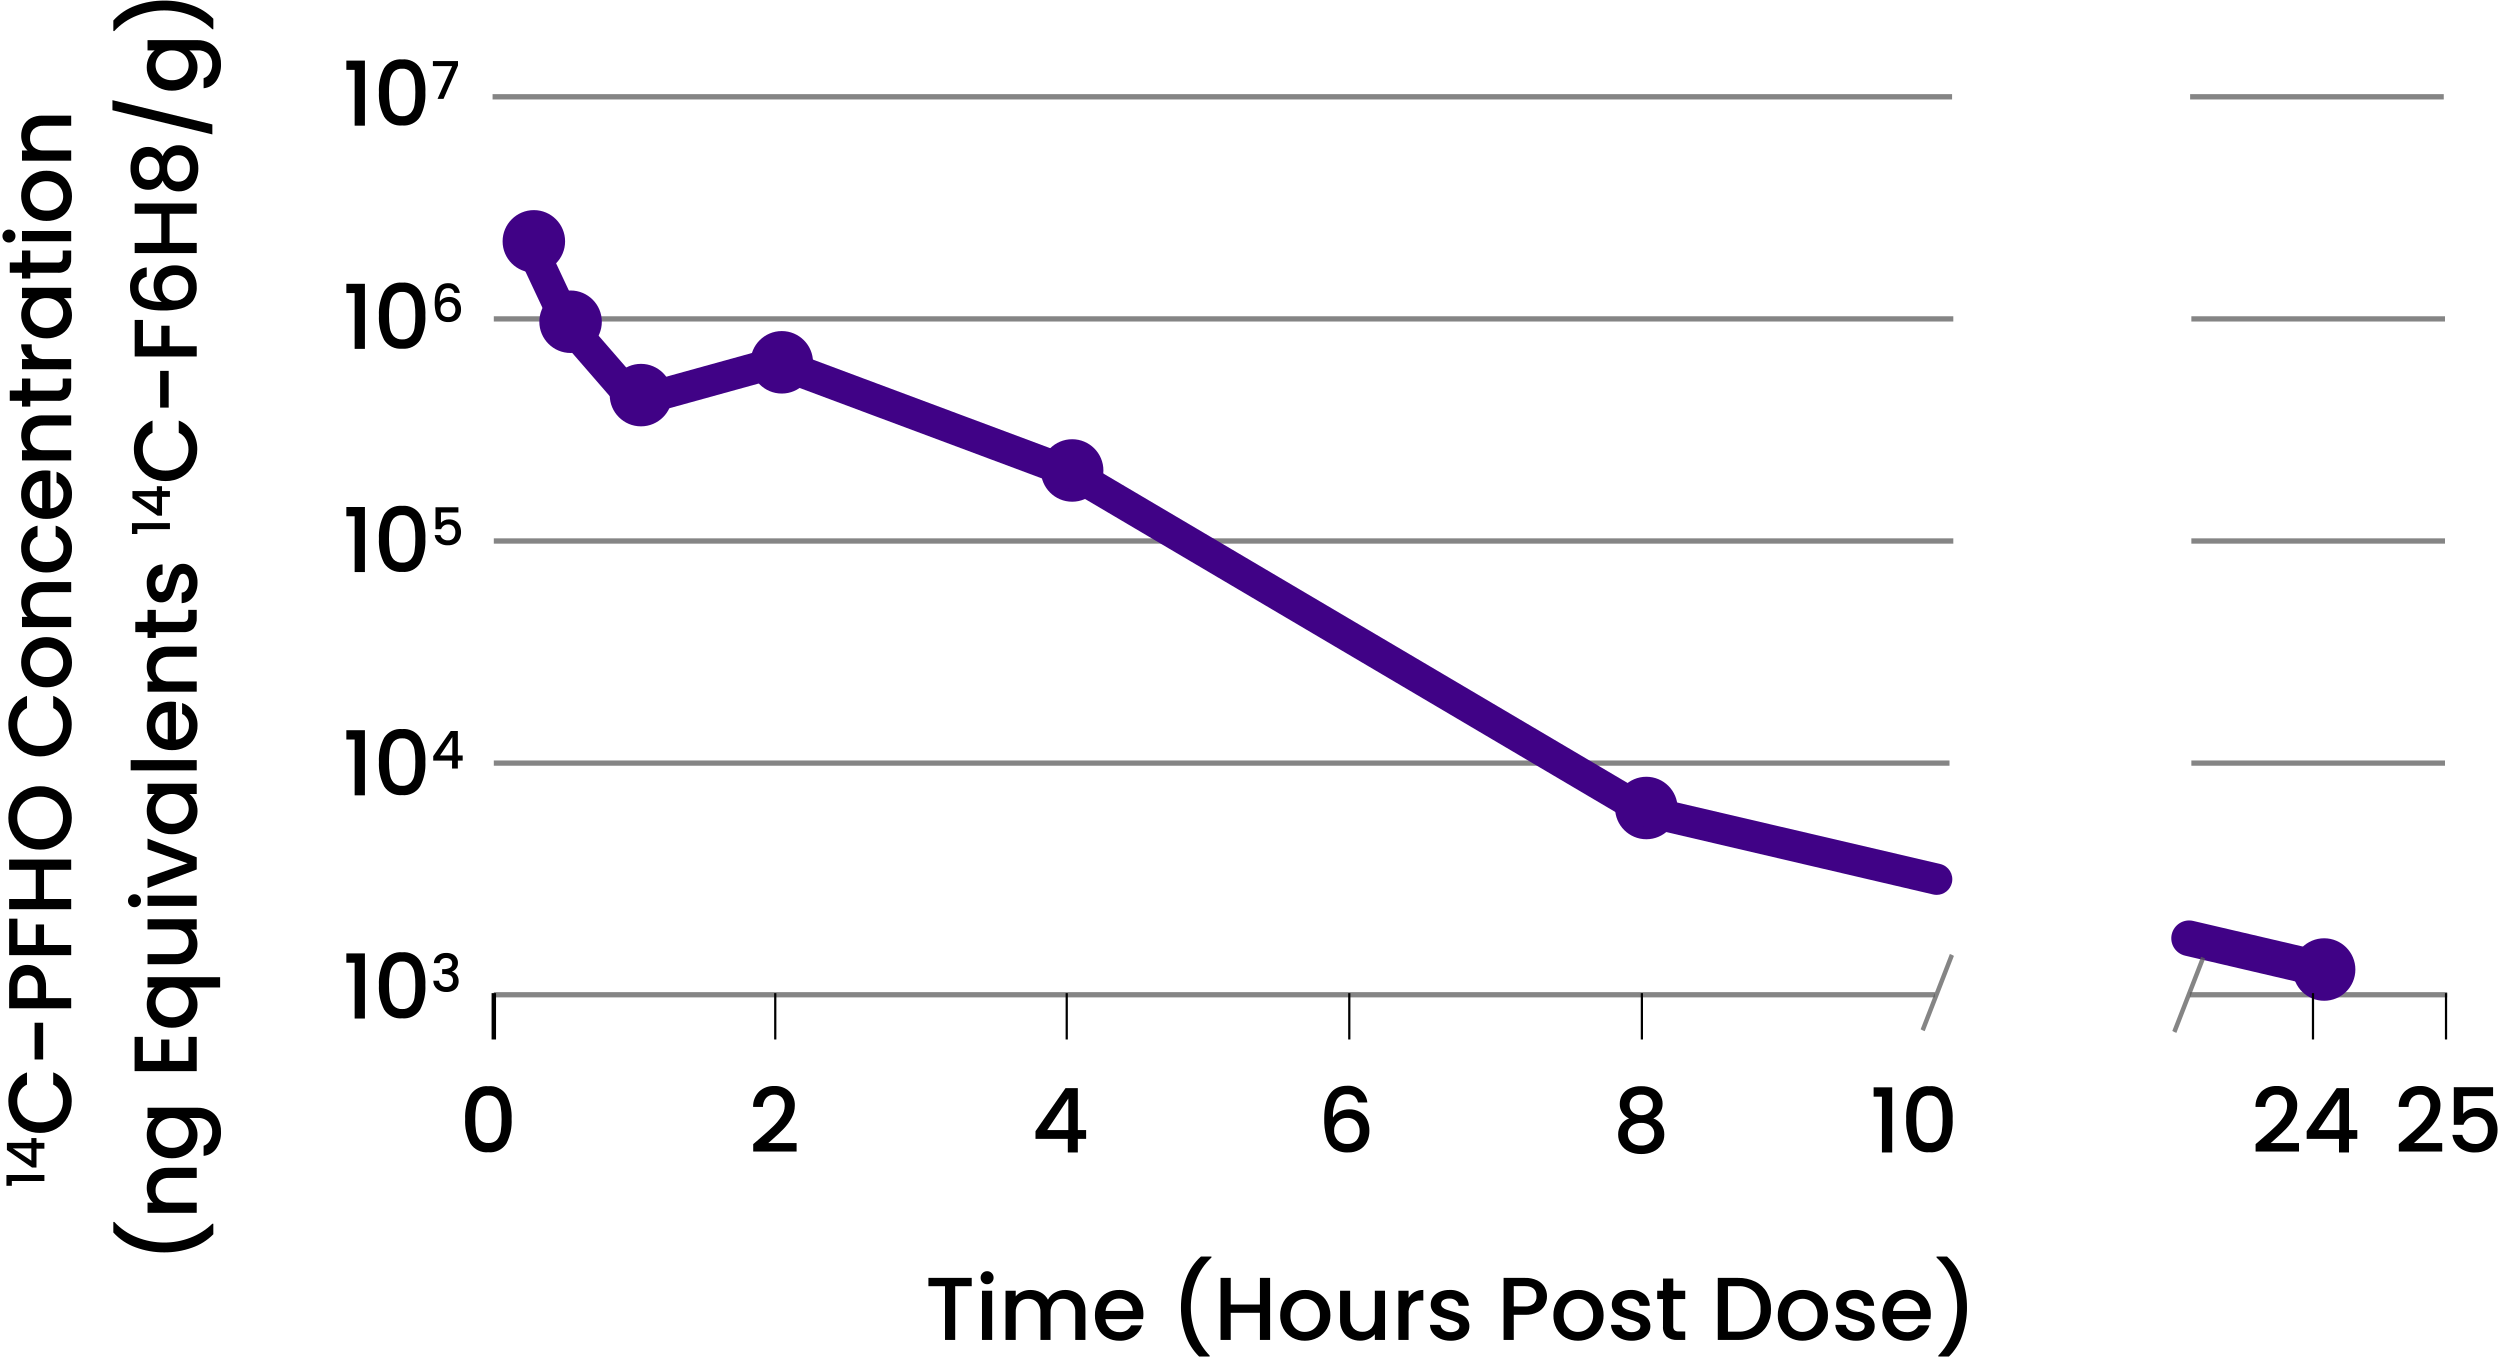 <?xml version="1.0" encoding="UTF-8"?>
<svg id="b" data-name="Layer 2" xmlns="http://www.w3.org/2000/svg" xmlns:xlink="http://www.w3.org/1999/xlink" viewBox="0 0 280 152">
  <defs>
    <style>
      .da, .db, .dc, .dd, .de, .df, .dg, .dh, .di, .dj, .dk, .dl, .dm, .dn {
        fill: none;
      }

      .db {
        opacity: .75;
      }

      .do {
        fill: #400286;
      }

      .dp {
        fill: #5c5c5c;
      }

      .dc {
        clip-path: url(#aa);
      }

      .dd {
        clip-path: url(#ag);
      }

      .de {
        clip-path: url(#ci);
      }

      .df {
        clip-path: url(#cd);
      }

      .dg {
        clip-path: url(#av);
      }

      .dh {
        clip-path: url(#aq);
      }

      .di {
        clip-path: url(#al);
      }

      .dj {
        clip-path: url(#bp);
      }

      .dk {
        clip-path: url(#bf);
      }

      .dl {
        clip-path: url(#bk);
      }

      .dm {
        clip-path: url(#ba);
      }

      .dn {
        clip-path: url(#v);
      }
    </style>
    <clipPath id="v">
      <rect class="da" x="55.306" y="85.171" width="163.038" height=".592"/>
    </clipPath>
    <clipPath id="aa">
      <rect class="da" x="245.431" y="85.171" width="28.409" height=".592"/>
    </clipPath>
    <clipPath id="ag">
      <rect class="da" x="55.306" y="111.116" width="161.407" height=".592"/>
    </clipPath>
    <clipPath id="al">
      <rect class="da" x="245.263" y="111.116" width="28.824" height=".592"/>
    </clipPath>
    <clipPath id="aq">
      <rect class="da" x="55.306" y="60.296" width="163.466" height=".592"/>
    </clipPath>
    <clipPath id="av">
      <rect class="da" x="245.431" y="60.296" width="28.409" height=".592"/>
    </clipPath>
    <clipPath id="ba">
      <rect class="da" x="55.306" y="35.421" width="163.466" height=".592"/>
    </clipPath>
    <clipPath id="bf">
      <rect class="da" x="245.431" y="35.421" width="28.409" height=".592"/>
    </clipPath>
    <clipPath id="bk">
      <rect class="da" x="55.168" y="10.546" width="163.466" height=".592"/>
    </clipPath>
    <clipPath id="bp">
      <rect class="da" x="245.293" y="10.546" width="28.409" height=".592"/>
    </clipPath>
    <clipPath id="cd">
      <polygon class="da" points="243.297 115.465 246.533 107.125 246.979 107.375 243.743 115.715 243.297 115.465"/>
    </clipPath>
    <clipPath id="ci">
      <polygon class="da" points="215.112 115.275 218.396 106.813 218.841 107.062 215.557 115.524 215.112 115.275"/>
    </clipPath>
  </defs>
  <g id="c" data-name="Layer 1">
    <g id="d" data-name="Group 19431">
      <rect class="da" width="280" height="152"/>
      <path id="e" data-name="Path 95886" d="m1.327,132.812h-.607v-1.214h4.253v.676H1.327v.538Zm2.759-2.048h-.5l-2.813-1.96v-.8h2.736v-.542h.577v.537h.887v.654h-.887v2.111Zm-2.636-2.141l2.059,1.377v-1.377H1.45Zm3.033-1.735c-.642.01-1.274-.154-1.83-.475-.531-.307-.968-.753-1.265-1.29-.304-.545-.461-1.161-.455-1.785-.012-.697.177-1.383.545-1.975.363-.577.906-1.018,1.545-1.255v1.366c-.344.159-.631.421-.82.75-.185.34-.278.723-.27,1.11-.008.43.099.855.31,1.23.209.362.518.655.89.845.419.209.882.312,1.35.3.468.012.931-.091,1.35-.3.375-.19.687-.483.9-.845.213-.374.322-.799.315-1.23.008-.387-.085-.77-.27-1.11-.189-.329-.476-.591-.82-.75v-1.37c.637.238,1.177.681,1.535,1.259.365.593.552,1.279.54,1.975.005.627-.153,1.244-.46,1.79-.297.534-.732.978-1.26,1.285-.556.321-1.188.485-1.83.475Zm-.61-12.34h.96v4.11h-.96v-4.11Zm-.78-6.48c.349-.001.693.085,1,.25.33.184.596.462.765.8.214.438.317.922.3,1.41v1.26h2.815v1.14H1.023v-2.4c-.014-.467.08-.931.275-1.355.16-.345.42-.633.745-.83.319-.185.682-.28,1.05-.275Zm1.13,2.46c.026-.35-.081-.696-.3-.97-.219-.222-.523-.339-.835-.32-.76,0-1.14.43-1.14,1.29v1.26h2.27l.005-1.26Zm-3.2-7.64h.93v2.95h2.05v-2.3h.93v2.3h3.04v1.136H1.023v-4.086Zm0-6.61h6.95v1.14h-3.04v3.27h3.04v1.14H1.023v-1.14h2.98v-3.27H1.023v-1.14Zm7.02-4.669c.006.624-.151,1.24-.455,1.785-.298.538-.737.984-1.27,1.29-.558.321-1.192.485-1.835.475-.642.01-1.274-.154-1.83-.475-.531-.307-.968-.753-1.265-1.29-.304-.545-.461-1.161-.455-1.785-.007-.629.149-1.25.455-1.8.297-.535.734-.978,1.265-1.281.557-.318,1.189-.48,1.83-.47.643-.01,1.276.153,1.835.47.533.303.973.748,1.27,1.285.305.549.462,1.168.455,1.796Zm-.99,0c.007-.431-.102-.856-.315-1.23-.212-.362-.525-.656-.9-.845-.42-.21-.885-.315-1.355-.305-.468-.01-.932.094-1.35.305-.372.19-.681.483-.89.845-.211.375-.318.8-.31,1.23-.008.43.099.855.31,1.23.209.362.518.655.89.845.418.211.882.315,1.35.305.47.01.935-.095,1.355-.305.375-.189.688-.483.9-.845.213-.374.322-.799.315-1.23Zm-2.57-6.89c-.642.01-1.274-.154-1.83-.475-.531-.307-.968-.753-1.265-1.29-.304-.545-.461-1.161-.455-1.785-.012-.697.177-1.383.545-1.975.363-.577.906-1.018,1.545-1.255v1.37c-.344.159-.631.421-.82.75-.185.34-.278.723-.27,1.11-.008.43.099.855.31,1.23.209.362.518.655.89.845.418.211.882.315,1.35.305.468.01.932-.094,1.35-.305.375-.19.687-.483.9-.845.213-.374.322-.799.315-1.23.008-.387-.085-.77-.27-1.11-.189-.329-.476-.591-.82-.75v-1.37c.636.237,1.176.678,1.535,1.254.365.593.552,1.279.54,1.975.005.627-.153,1.244-.46,1.79-.297.534-.732.978-1.26,1.285-.556.321-1.188.486-1.83.476Zm3.58-10.5c.007.493-.116.979-.355,1.41-.234.417-.58.76-1,.99-.46.248-.977.372-1.5.36-.521.01-1.034-.118-1.49-.37-.422-.235-.769-.586-1-1.01-.236-.439-.357-.931-.35-1.43-.007-.499.114-.991.35-1.43.231-.424.578-.775,1-1.01.456-.252.969-.38,1.49-.37.522-.01,1.037.122,1.49.38.423.245.769.604,1,1.035.242.443.368.94.365,1.445Zm-.99,0c.001-.288-.071-.572-.21-.825-.147-.264-.365-.48-.63-.625-.313-.168-.665-.251-1.02-.24-.352-.011-.702.068-1.015.23-.262.139-.479.351-.625.61-.139.251-.212.533-.21.82-.002.285.07.566.21.815.145.257.362.466.625.6.315.155.664.231,1.015.22.5.032.993-.131,1.375-.455.321-.295.498-.714.485-1.15Zm-4.7-6.77c-.007-.405.086-.805.27-1.165.179-.343.458-.623.8-.805.395-.203.836-.303,1.28-.29h3.25v1.13h-3.08c-.412-.028-.819.105-1.135.37-.271.264-.414.632-.395,1.01-.019.379.125.748.395,1.015.315.268.722.403,1.135.375h3.08v1.14H2.463v-1.14h.63c-.231-.193-.413-.438-.53-.715-.127-.292-.192-.608-.19-.926v.001Zm2.84-3.33c-.521.012-1.037-.107-1.5-.345-.416-.217-.761-.548-.995-.955-.239-.427-.359-.911-.35-1.4-.023-.588.143-1.169.475-1.655.332-.45.815-.765,1.36-.89v1.23c-.259.089-.482.257-.64.48-.161.246-.241.536-.23.83-.017.428.166.84.495,1.115.398.298.889.446,1.385.415.498.03.99-.117,1.39-.415.332-.273.517-.686.5-1.115.05-.586-.311-1.129-.87-1.31v-1.23c.533.142,1.003.459,1.335.9.342.477.516,1.054.495,1.64.009.49-.113.974-.355,1.4-.236.406-.583.738-1,.955-.462.239-.975.359-1.495.349v.001Zm-.13-11.43c.187-.001.375.012.56.04v4.21c.404-.017.785-.193,1.06-.49.267-.295.411-.682.4-1.08.037-.551-.269-1.068-.77-1.3v-1.23c.5.161.936.476,1.245.9.336.475.506,1.048.485,1.629.008.495-.114.983-.355,1.415-.234.414-.581.754-1,.98-.461.245-.978.367-1.5.355-.521.012-1.037-.107-1.5-.345-.419-.219-.765-.557-.995-.97-.239-.44-.36-.934-.35-1.435-.009-.485.108-.964.34-1.39.221-.401.552-.731.955-.95.438-.234.929-.352,1.425-.34v.001Zm-.36,1.185c-.387-.008-.757.157-1.01.45-.257.304-.393.692-.38,1.09-.008.372.126.733.375,1.01.264.287.626.466,1.015.5v-3.05Zm-2.35-5.09c-.007-.405.086-.805.27-1.165.179-.343.458-.623.8-.805.395-.203.836-.303,1.28-.29h3.25v1.13h-3.08c-.412-.028-.819.105-1.135.37-.271.264-.414.632-.395,1.01-.019.379.125.748.395,1.015.315.268.722.403,1.135.375h3.08v1.14H2.463v-1.14h.63c-.231-.193-.413-.438-.53-.715-.126-.29-.191-.604-.19-.92v-.005Zm1.02-5.04h3.05c.162.016.323-.037.445-.145.105-.144.153-.322.135-.5v-.7h.95v.9c.029.424-.1.844-.36,1.18-.311.301-.739.451-1.17.41h-3.05v.65h-.93v-.65h-1.37v-1.15h1.37v-1.34h.93v1.345Zm-.13-3.53c-.273-.16-.499-.389-.655-.665-.163-.302-.244-.642-.235-.985h1.18v.29c-.027.37.096.736.34,1.015.333.265.757.389,1.18.345h2.9v1.14H2.463v-1.14h.8Zm1.93-2.32c-.511.01-1.017-.109-1.47-.345-.412-.216-.756-.541-.995-.94-.236-.396-.359-.85-.355-1.311-.009-.394.078-.783.255-1.135.152-.302.369-.567.635-.775h-.8v-1.15h5.51v1.15h-.82c.274.21.496.48.65.79.178.353.267.745.26,1.14.004.459-.123.91-.365,1.3-.249.398-.602.722-1.02.935-.459.235-.969.354-1.485.345v-.004Zm.02-4.51c-.345-.008-.686.073-.99.235-.266.143-.487.355-.64.615-.145.249-.221.532-.22.82-.002.287.073.57.215.82.149.259.367.472.63.615.302.163.642.244.985.235.348.008.692-.073,1-.235.271-.142.498-.357.655-.62.147-.246.225-.528.225-.815.001-.288-.075-.571-.22-.82-.154-.261-.377-.473-.645-.615-.306-.161-.649-.24-.995-.231v-.004Zm-1.82-3.98h3.05c.162.016.323-.037.445-.145.105-.144.153-.322.135-.5v-.7h.95v.9c.029.424-.1.844-.36,1.18-.311.301-.739.451-1.17.41h-3.05v.65h-.93v-.65h-1.37v-1.15h1.37v-1.34h.93v1.345Zm-1.66-2.97c.005.195-.071.383-.21.52-.137.139-.325.215-.52.21-.195.005-.383-.071-.52-.21-.139-.137-.215-.325-.21-.52-.004-.192.073-.376.21-.51.137-.139.325-.215.52-.21.195-.005.383.071.52.21.139.135.215.321.21.514v-.004Zm.73-.56h5.51v1.14H2.463v-1.14Zm5.6-3.89c.007.493-.116.979-.355,1.41-.234.417-.58.76-1,.99-.46.248-.977.372-1.5.36-.521.01-1.034-.118-1.49-.37-.422-.235-.769-.586-1-1.01-.236-.439-.357-.931-.35-1.43-.007-.499.114-.991.35-1.43.231-.424.578-.775,1-1.01.456-.252.969-.38,1.49-.37.522-.01,1.037.122,1.49.38.423.245.769.604,1,1.035.243.444.368.943.365,1.449v-.004Zm-.99,0c.001-.288-.071-.572-.21-.825-.147-.264-.365-.48-.63-.625-.313-.168-.665-.251-1.02-.24-.352-.011-.702.068-1.015.23-.262.139-.479.351-.625.61-.139.251-.212.533-.21.82-.002.285.07.566.21.815.145.257.362.466.625.6.315.155.664.231,1.015.22.5.032.993-.131,1.375-.455.32-.294.497-.712.485-1.146v-.004Zm-4.7-6.77c-.007-.405.086-.805.27-1.165.179-.343.458-.623.8-.805.395-.203.836-.303,1.28-.29h3.25v1.13h-3.08c-.412-.028-.819.105-1.135.37-.271.264-.414.632-.395,1.01-.019.379.125.748.395,1.015.315.268.722.403,1.135.375h3.08v1.14H2.463v-1.14h.63c-.231-.193-.413-.438-.53-.715-.126-.29-.191-.604-.19-.92v-.005Z"/>
      <path id="f" data-name="Path 95885" d="m23.893,138.237c-.669.68-1.487,1.196-2.39,1.505-.998.355-2.051.533-3.11.525-1.095.007-2.183-.185-3.21-.565-.954-.342-1.81-.913-2.49-1.665v-1.18h.11c.703.764,1.572,1.356,2.54,1.73.971.384,2.006.581,3.05.58.998.002,1.988-.182,2.92-.54.922-.349,1.763-.883,2.47-1.57h.11v1.18Zm-7.46-5.18c-.007-.405.086-.805.27-1.165.179-.343.458-.623.8-.805.395-.203.836-.303,1.28-.29h3.25v1.13h-3.08c-.412-.028-.819.105-1.135.37-.271.264-.414.632-.395,1.01-.019.379.125.748.395,1.015.315.268.722.403,1.135.375h3.08v1.14h-5.51v-1.14h.63c-.231-.193-.413-.438-.53-.715-.127-.292-.192-.607-.19-.925Zm0-5.93c-.008-.393.08-.783.255-1.135.149-.304.366-.57.635-.775h-.8v-1.15h5.6c.471-.009.937.102,1.355.32.395.211.72.533.935.925.237.444.354.942.34,1.445.027.659-.155,1.31-.52,1.86-.327.48-.852.788-1.43.84v-1.13c.295-.09.545-.289.7-.555.183-.306.275-.658.265-1.015.018-.413-.134-.816-.42-1.115-.333-.304-.776-.458-1.225-.425h-.92c.274.21.498.478.655.785.181.347.272.734.265,1.125.004.464-.122.92-.365,1.315-.248.401-.6.726-1.02.94-.459.235-.969.354-1.485.345-.511.01-1.017-.109-1.47-.345-.412-.216-.756-.541-.995-.94-.237-.397-.36-.852-.355-1.315Zm2.84-1.91c-.345-.008-.686.073-.99.235-.266.143-.487.355-.64.615-.145.249-.221.532-.22.82-.002.287.073.57.215.82.149.259.367.472.63.615.302.163.642.244.985.235.348.008.692-.073,1-.235.271-.142.498-.357.655-.62.147-.246.225-.528.225-.815.001-.288-.075-.571-.22-.82-.154-.261-.377-.473-.645-.615-.306-.162-.649-.243-.995-.235Zm-3.27-6.39h2.04v-2.4h.93v2.4h2.13v-2.7h.93v3.84h-6.96v-3.84h.93v2.7Zm3.25-3.72c-.511.01-1.017-.109-1.47-.345-.412-.216-.756-.541-.995-.94-.238-.401-.361-.859-.355-1.325-.008-.394.082-.784.26-1.135.148-.3.364-.562.63-.765h-.8v-1.15h8.13v1.15h-3.42c.269.207.484.474.63.78.178.36.267.758.26,1.16.005.459-.121.91-.365,1.3-.25.396-.602.718-1.02.93-.46.234-.97.35-1.485.34Zm.02-4.51c-.345-.008-.686.073-.99.235-.266.143-.487.355-.64.615-.145.249-.221.532-.22.82-.002.287.073.57.215.82.149.259.367.472.63.615.302.163.642.244.985.235.348.008.692-.073,1-.235.271-.142.498-.357.655-.62.147-.246.225-.528.225-.815.001-.288-.075-.571-.22-.82-.154-.261-.377-.473-.645-.615-.306-.162-.649-.243-.995-.235Zm-2.75-7.64h5.51v1.14h-.65c.232.187.416.427.535.7.132.29.2.606.2.925.007.405-.086.805-.27,1.165-.18.344-.459.625-.8.81-.394.206-.835.308-1.28.295h-3.245v-1.13h3.07c.412.028.819-.105,1.135-.37.272-.263.418-.631.4-1.01.018-.38-.128-.749-.4-1.015-.316-.266-.723-.399-1.135-.37h-3.07v-1.14Zm-.73-2.08c.005.195-.071.383-.21.52-.137.139-.325.215-.52.21-.195.005-.383-.071-.52-.21-.139-.137-.215-.325-.21-.52-.004-.192.073-.376.21-.51.137-.139.325-.215.52-.21.195-.005.383.071.52.21.137.134.213.318.21.51Zm.73-.56h5.51v1.14h-5.51v-1.14Zm4.49-3.63l-4.49-1.56v-1.21l5.51,2.1v1.36l-5.51,2.09v-1.22l4.49-1.56Zm-1.76-3.25c-.511.01-1.017-.109-1.47-.345-.412-.216-.756-.541-.995-.94-.237-.397-.36-.852-.355-1.315-.009-.394.078-.783.255-1.135.152-.302.369-.567.635-.775h-.8v-1.15h5.51v1.15h-.82c.274.21.496.48.65.79.178.353.267.745.26,1.14.004.459-.123.91-.365,1.3-.249.398-.602.722-1.02.935-.459.235-.969.354-1.485.345Zm.02-4.51c-.345-.008-.686.073-.99.235-.266.143-.487.355-.64.615-.145.249-.221.532-.22.82-.002.287.073.57.215.82.149.259.367.472.63.615.302.163.642.244.985.235.348.008.692-.073,1-.235.271-.142.498-.357.655-.62.147-.246.225-.528.225-.815.001-.288-.075-.571-.22-.82-.154-.261-.377-.473-.645-.615-.306-.162-.649-.243-.995-.235Zm-4.64-3.79h7.4v1.14h-7.4v-1.14Zm4.51-6.55c.187-.001.375.012.56.04v4.21c.404-.017.785-.193,1.06-.49.267-.295.411-.682.4-1.08.037-.551-.269-1.068-.77-1.3v-1.23c.499.163.933.48,1.24.905.337.473.509,1.044.49,1.625.008.495-.114.983-.355,1.415-.234.414-.581.754-1,.98-.461.245-.978.367-1.5.355-.521.012-1.037-.107-1.5-.345-.419-.219-.765-.557-.995-.97-.236-.441-.353-.935-.34-1.435-.009-.485.108-.964.34-1.39.221-.401.552-.731.955-.95.435-.233.922-.35,1.415-.34Zm-.36,1.19c-.387-.008-.757.157-1.01.45-.257.304-.393.692-.38,1.09-.008.372.126.733.375,1.01.264.287.626.466,1.015.5v-3.05Zm-2.35-5.09c-.007-.405.086-.805.27-1.165.179-.343.458-.623.8-.805.395-.203.836-.303,1.28-.29h3.25v1.13h-3.08c-.412-.028-.819.105-1.135.37-.271.264-.414.632-.395,1.01-.019.379.125.748.395,1.015.315.268.722.403,1.135.375h3.08v1.14h-5.51v-1.14h.63c-.231-.193-.413-.438-.53-.715-.127-.292-.192-.607-.19-.925Zm1.02-5.04h3.05c.161.017.323-.034.445-.14.105-.144.153-.322.135-.5v-.7h.95v.9c.029.424-.1.844-.36,1.18-.311.301-.739.451-1.17.41h-3.05v.65h-.93v-.65h-1.37v-1.15h1.37v-1.34h.93v1.34Zm4.67-4.39c.007.401-.073.798-.235,1.165-.14.322-.36.603-.64.815-.262.197-.578.308-.905.32v-1.18c.235-.02.449-.143.585-.335.162-.221.245-.491.235-.765.015-.261-.049-.521-.185-.745-.102-.165-.281-.265-.475-.265-.199-.005-.381.112-.46.295-.138.301-.248.614-.33.935-.09.343-.2.68-.33,1.01-.107.261-.275.492-.49.675-.245.199-.555.3-.87.285-.289.001-.571-.09-.805-.26-.257-.191-.456-.448-.575-.745-.146-.353-.217-.733-.21-1.115-.026-.545.142-1.082.475-1.515.322-.387.797-.612,1.3-.615v1.14c-.23.012-.445.121-.59.3-.156.21-.234.469-.22.73-.015.242.044.483.17.69.099.152.269.243.45.24.141.003.276-.056.37-.16.104-.113.184-.245.235-.39.057-.153.128-.38.215-.68.085-.336.194-.665.325-.985.109-.256.275-.483.485-.665.239-.196.541-.299.85-.29.3-.004.594.087.84.26.257.187.458.441.58.735.145.353.215.733.205,1.115Zm-6.736-5.45h-.607v-1.213h4.253v.671h-3.646v.542Zm2.759-2.05h-.5l-2.813-1.96v-.8h2.736v-.542h.577v.542h.887v.653h-.887v2.107Zm-2.637-2.141l2.06,1.377v-1.377h-2.06Zm3.034-1.735c-.642.01-1.274-.153-1.83-.474-.531-.307-.968-.753-1.265-1.29-.304-.545-.461-1.161-.455-1.785-.012-.697.177-1.383.545-1.975.363-.577.906-1.019,1.545-1.256v1.37c-.344.159-.631.421-.82.75-.185.34-.278.723-.27,1.11-.008.43.099.855.31,1.23.209.362.518.655.89.845.419.209.882.313,1.35.301.468.012.931-.091,1.35-.3.375-.19.687-.483.9-.845.213-.374.322-.799.315-1.23.008-.387-.085-.77-.27-1.11-.189-.329-.476-.591-.82-.75v-1.37c.636.237,1.176.679,1.535,1.255.365.593.552,1.279.54,1.975.005.627-.153,1.244-.46,1.79-.297.534-.732.978-1.26,1.285-.556.321-1.188.484-1.83.474Zm-.61-12.34h.96v4.11h-.96v-4.11Zm-2.85-5.71h.93v2.95h2.05v-2.3h.93v2.3h3.04v1.14h-6.95v-4.09Zm1.35-4.83c-.269.051-.512.192-.69.4-.166.236-.247.522-.23.81-.027.474.204.925.605,1.18.619.309,1.309.45,2,.41-.298-.179-.535-.444-.68-.76-.161-.337-.243-.707-.24-1.08-.008-.407.09-.808.285-1.165.192-.338.479-.613.825-.79.4-.199.843-.297,1.29-.285.432-.008.861.086,1.25.275.363.18.664.464.865.815.22.396.331.843.32,1.296.033.574-.127,1.143-.455,1.615-.328.406-.779.694-1.285.82-.676.171-1.373.251-2.07.235-2.44,0-3.66-.86-3.66-2.58-.032-.575.162-1.141.54-1.575.348-.377.82-.617,1.33-.675v1.054Zm1.73,1.206c-.01.378.12.747.365,1.035.269.294.657.451,1.055.425.406.021.803-.123,1.1-.4.281-.295.428-.693.405-1.1.02-.374-.122-.738-.39-1-.286-.253-.659-.384-1.04-.365-.393-.02-.78.106-1.085.355-.287.271-.438.656-.41,1.05Zm-3.08-9.41h6.95v1.14h-3.04v3.27h3.04v1.14h-6.95v-1.14h2.98v-3.27h-2.98v-1.14Zm3.14-2.58c-.28.651-.931,1.064-1.64,1.04-.349.003-.691-.09-.99-.27-.313-.194-.561-.476-.715-.81-.188-.414-.279-.866-.265-1.32-.013-.453.078-.902.265-1.315.153-.336.402-.62.715-.815.299-.18.641-.273.99-.27.35-.007.693.092.985.285.282.189.508.449.655.755.128-.364.368-.679.685-.9.328-.224.718-.339,1.115-.33.408-.007.808.107,1.15.33.339.227.606.546.77.92.186.422.278.879.27,1.34.008.459-.084.915-.27,1.335-.165.372-.432.689-.77.915-.342.223-.742.337-1.15.33-.399.01-.791-.105-1.12-.33-.312-.218-.55-.527-.68-.885v-.005Zm-1.5-2.67c-.325-.02-.641.109-.86.35-.213.273-.32.614-.3.96-.019.343.088.68.3.95.222.243.542.371.87.35.313.009.613-.125.815-.365.217-.262.329-.595.315-.935.013-.342-.101-.677-.32-.94-.204-.24-.505-.374-.82-.365v-.005Zm2,1.31c-.017.385.098.764.325,1.075.226.281.575.436.935.415.353.012.692-.135.925-.4.25-.306.377-.695.355-1.09.022-.391-.107-.776-.36-1.075-.234-.261-.57-.405-.92-.395-.356-.02-.7.128-.93.4-.234.308-.35.688-.33,1.074v-.004Zm-6.13-7.64l11.19,2.72v1.12l-11.19-2.71v-1.13Zm3.84-3.66c-.008-.393.08-.783.255-1.135.149-.304.366-.57.635-.775h-.8v-1.15h5.6c.471-.009.937.102,1.355.32.395.211.72.533.935.925.237.444.354.942.34,1.445.025.66-.159,1.311-.525,1.86-.326.479-.848.787-1.425.84v-1.13c.295-.09.545-.289.7-.555.183-.306.275-.658.265-1.015.018-.413-.134-.816-.42-1.115-.331-.302-.772-.456-1.22-.425h-.925c.274.21.498.478.655.785.181.347.272.734.265,1.125.004.464-.122.92-.365,1.315-.248.401-.6.726-1.02.94-.459.235-.969.354-1.485.345-.511.01-1.017-.109-1.47-.345-.412-.216-.756-.541-.995-.94-.236-.396-.359-.849-.355-1.31v-.005Zm2.84-1.91c-.345-.008-.686.073-.99.235-.266.143-.487.355-.64.615-.145.249-.221.532-.22.82-.002.287.073.57.215.82.149.259.367.472.63.615.302.163.642.244.985.235.348.008.692-.073,1-.235.271-.142.498-.357.655-.62.147-.246.225-.528.225-.815.001-.288-.075-.571-.22-.82-.154-.261-.377-.473-.645-.615-.307-.161-.649-.24-.995-.23v-.005Zm4.62-2.37h-.11c-.707-.687-1.548-1.221-2.47-1.57-.932-.358-1.922-.541-2.92-.54-1.044-.001-2.079.196-3.05.58-.968.374-1.837.966-2.54,1.73h-.11v-1.18c.68-.751,1.536-1.323,2.49-1.665,1.027-.38,2.115-.572,3.21-.565,1.059-.008,2.112.17,3.11.525.903.309,1.721.825,2.39,1.505v1.18Z"/>
      <path id="g" data-name="Path 95884" d="m38.791,107.824v-1.04h2.08v7.29h-1.15v-6.25h-.93Zm3.65,2.51c-.049-.936.153-1.868.585-2.7.436-.677,1.213-1.055,2.015-.98.801-.076,1.578.3,2.015.975.433.833.635,1.767.585,2.705.051.949-.151,1.895-.585,2.74-.435.678-1.213,1.057-2.015.98-.802.077-1.58-.301-2.015-.98-.434-.846-.636-1.791-.585-2.74Zm4.08,0c.008-.459-.025-.917-.1-1.37-.054-.339-.201-.656-.425-.915-.251-.253-.6-.382-.955-.355-.353-.026-.7.104-.95.355-.224.259-.371.576-.425.915-.075.453-.108.911-.1,1.37-.007.472.027.944.1,1.41.049.342.196.661.425.92.254.248.601.375.955.35.354.025.701-.102.955-.35.229-.259.376-.578.425-.92.071-.467.103-.938.095-1.41Zm2.068-2.46c.007-.33.16-.639.417-.846.281-.209.626-.316.977-.3.243-.006.485.044.706.146.186.086.342.226.449.4.102.171.155.367.152.566.006.222-.061.439-.192.618-.114.16-.275.281-.461.344v.023c.218.061.407.196.537.382.136.211.203.459.192.709.004.214-.05.426-.157.612-.111.184-.273.331-.467.423-.232.109-.485.162-.741.155-.373.013-.739-.104-1.035-.332-.277-.229-.437-.571-.435-.93h.642c.011.192.097.371.239.5.162.139.37.21.583.2.202.012.401-.061.548-.2.129-.134.198-.314.192-.5.021-.226-.077-.446-.26-.58-.245-.132-.522-.192-.8-.172h-.152v-.548h.157c.25.011.498-.043.72-.157.165-.101.261-.285.248-.478.007-.168-.059-.331-.181-.446-.144-.119-.327-.178-.513-.166-.184-.011-.365.048-.507.166-.115.108-.188.254-.206.411h-.652Z"/>
      <path id="h" data-name="Path 95883" d="m52.099,125.334c-.049-.936.153-1.868.585-2.7.436-.677,1.213-1.055,2.015-.98.801-.076,1.578.3,2.015.975.432.832.634,1.764.585,2.7.052.951-.15,1.898-.585,2.745-.435.678-1.213,1.057-2.015.98-.802.077-1.58-.301-2.015-.98-.434-.846-.636-1.791-.585-2.74Zm4.08,0c.008-.459-.025-.917-.1-1.37-.054-.339-.201-.656-.425-.915-.25-.251-.597-.381-.95-.355-.353-.026-.7.104-.95.355-.224.259-.371.576-.425.915-.076.453-.112.911-.105,1.37-.007.472.027.944.1,1.41.049.342.196.661.425.92.254.248.601.375.955.35.352.024.698-.103.95-.35.229-.259.376-.578.425-.92.073-.466.107-.938.1-1.41Z"/>
      <path id="i" data-name="Path 95882" d="m85.079,127.524c.64-.553,1.145-1.008,1.515-1.365.351-.334.662-.708.925-1.115.233-.343.361-.746.37-1.16.02-.337-.081-.67-.285-.94-.231-.244-.56-.369-.895-.34-.346-.02-.682.118-.915.375-.228.283-.35.637-.345,1h-1.1c-.023-.65.226-1.28.685-1.74.455-.41,1.052-.627,1.665-.605.626-.037,1.24.179,1.705.6.42.424.643,1.004.615,1.6-.001.485-.127.962-.365,1.385-.236.433-.529.834-.87,1.19-.337.35-.765.755-1.285,1.215l-.45.4h3.17v.95h-4.86v-.83l.72-.62Z"/>
      <path id="j" data-name="Path 95881" d="m115.976,127.554v-.86l3.36-4.82h1.38v4.69h.93v.99h-.93v1.52h-1.12v-1.52h-3.62Zm3.675-4.52l-2.36,3.53h2.36v-3.53Z"/>
      <path id="k" data-name="Path 95880" d="m152.092,123.474c-.051-.269-.192-.512-.4-.69-.236-.166-.522-.247-.81-.23-.474-.027-.925.204-1.18.605-.309.619-.45,1.309-.41,2,.179-.298.444-.535.76-.68.338-.159.707-.239,1.08-.235.406-.008.808.09,1.165.285.338.192.613.479.79.825.199.4.297.843.285,1.29.008.432-.086.861-.275,1.25-.18.363-.464.664-.815.865-.397.219-.846.328-1.3.315-.574.033-1.143-.127-1.615-.455-.406-.328-.694-.779-.82-1.285-.171-.676-.251-1.373-.235-2.07,0-2.44.86-3.66,2.58-3.66.575-.032,1.141.162,1.575.54.377.348.617.82.675,1.33h-1.05Zm-1.21,1.73c-.379-.009-.748.123-1.035.37-.293.268-.449.654-.425,1.05-.022.405.12.802.395,1.1.297.281.697.426,1.105.4.374.02.738-.122,1-.39.251-.286.38-.66.36-1.04.02-.393-.106-.78-.355-1.085-.271-.284-.654-.433-1.045-.405Z"/>
      <path id="l" data-name="Path 95879" d="m182.453,125.264c-.651-.28-1.064-.931-1.04-1.64-.003-.349.09-.691.27-.99.194-.313.476-.561.81-.715.414-.188.866-.279,1.32-.265.453-.013.902.078,1.315.265.336.153.62.402.815.715.18.299.273.641.27.99.007.35-.092.693-.285.985-.189.282-.449.508-.755.655.364.128.679.368.9.685.224.328.339.718.33,1.115.007.408-.107.808-.33,1.15-.227.339-.546.606-.92.77-.422.186-.879.278-1.34.27-.459.008-.915-.084-1.335-.27-.372-.165-.689-.432-.915-.77-.223-.342-.337-.742-.33-1.15-.01-.399.105-.791.33-1.12.22-.313.53-.55.89-.68Zm2.67-1.5c.02-.325-.109-.641-.35-.86-.273-.213-.614-.32-.96-.3-.343-.019-.68.088-.95.3-.243.222-.371.542-.35.87-.009.313.125.613.365.815.262.217.595.329.935.315.342.013.677-.101.94-.32.242-.203.378-.505.37-.82Zm-1.31,2c-.385-.017-.764.098-1.075.325-.281.226-.436.575-.415.935-.012.353.135.692.4.925.306.25.695.377,1.09.355.391.022.776-.107,1.075-.36.261-.234.405-.57.395-.92.02-.356-.128-.7-.4-.93-.307-.233-.686-.349-1.07-.33Z"/>
      <path id="m" data-name="Path 95878" d="m209.846,122.824v-1.04h2.08v7.29h-1.15v-6.25h-.93Zm3.65,2.51c-.049-.936.153-1.868.585-2.7.436-.677,1.213-1.055,2.015-.98.801-.076,1.578.3,2.015.975.432.832.634,1.764.585,2.7.052.951-.15,1.898-.585,2.745-.435.678-1.213,1.057-2.015.98-.802.077-1.58-.301-2.015-.98-.434-.846-.636-1.791-.585-2.74Zm4.08,0c.008-.459-.025-.917-.1-1.37-.054-.339-.201-.656-.425-.915-.25-.251-.597-.381-.95-.355-.353-.026-.7.104-.95.355-.226.259-.375.576-.43.915-.076.453-.112.911-.105,1.37-.007.472.027.944.1,1.41.049.342.196.661.425.92.254.248.601.375.955.35.354.025.701-.102.955-.35.229-.259.376-.578.425-.92.073-.466.107-.938.1-1.41Z"/>
      <path id="n" data-name="Path 95877" d="m253.347,127.524c.64-.553,1.145-1.008,1.515-1.365.351-.334.662-.708.925-1.115.233-.343.361-.746.37-1.16.02-.337-.081-.67-.285-.94-.231-.244-.56-.369-.895-.34-.346-.02-.682.118-.915.375-.228.283-.35.637-.345,1h-1.1c-.024-.652.224-1.284.685-1.745.456-.409,1.053-.624,1.665-.6.626-.037,1.24.179,1.705.6.42.424.643,1.004.615,1.6-.001.485-.127.962-.365,1.385-.236.433-.529.834-.87,1.19-.337.35-.765.755-1.285,1.215l-.45.4h3.17v.95h-4.86v-.83l.72-.62Zm5,.03v-.86l3.36-4.82h1.38v4.69h.93v.99h-.93v1.52h-1.12v-1.52h-3.62Zm3.67-4.52l-2.36,3.53h2.36v-3.53Z"/>
      <path id="o" data-name="Path 95876" d="m269.387,127.524c.64-.553,1.145-1.008,1.515-1.365.351-.334.662-.708.925-1.115.233-.343.361-.746.37-1.16.02-.337-.081-.67-.285-.94-.231-.244-.56-.369-.895-.34-.346-.02-.682.118-.915.375-.228.283-.35.637-.345,1h-1.1c-.024-.652.224-1.284.685-1.745.456-.409,1.053-.624,1.665-.6.626-.037,1.24.179,1.705.6.42.424.643,1.004.615,1.6-.001.485-.127.962-.365,1.385-.236.433-.529.834-.87,1.19-.337.35-.765.755-1.285,1.215l-.45.4h3.17v.95h-4.86v-.83l.72-.62Zm9.84-4.76h-3.35v1.99c.166-.206.381-.368.625-.47.278-.127.58-.192.885-.19.481-.022.957.104,1.365.36.335.222.596.539.75.91.15.368.227.762.225,1.16.009.455-.089.905-.285,1.315-.187.38-.483.695-.85.905-.424.232-.902.346-1.385.33-.629.031-1.248-.16-1.75-.54-.438-.357-.721-.869-.79-1.43h1.11c.065.301.24.566.49.745.279.191.612.287.95.275.403.03.796-.129,1.065-.43.25-.326.375-.73.355-1.14.027-.401-.102-.797-.36-1.105-.282-.273-.668-.413-1.06-.385-.294-.01-.584.076-.825.245-.226.167-.395.399-.485.665h-1.08v-4.21h4.4v1Z"/>
      <path id="p" data-name="Path 95875" d="m38.791,82.824v-1.04h2.08v7.29h-1.15v-6.25h-.93Zm3.65,2.51c-.049-.936.153-1.868.585-2.7.436-.677,1.213-1.055,2.015-.98.801-.076,1.578.3,2.015.975.433.833.635,1.767.585,2.705.051.949-.151,1.895-.585,2.74-.435.678-1.213,1.057-2.015.98-.802.077-1.58-.301-2.015-.98-.434-.846-.636-1.791-.585-2.74Zm4.08,0c.008-.459-.025-.917-.1-1.37-.054-.339-.201-.656-.425-.915-.251-.253-.6-.382-.955-.355-.353-.026-.7.104-.95.355-.224.259-.371.576-.425.915-.075.453-.108.911-.1,1.37-.007.472.027.944.1,1.41.049.342.196.661.425.92.254.248.601.375.955.35.354.025.701-.102.955-.35.229-.259.376-.578.425-.92.071-.467.103-.938.095-1.41Zm2-.147v-.5l1.958-2.813h.8v2.736h.542v.577h-.542v.887h-.648v-.887h-2.11Zm2.141-2.637l-1.379,2.06h1.377l.002-2.06Z"/>
      <path id="q" data-name="Path 95874" d="m38.791,57.824v-1.04h2.08v7.29h-1.15v-6.25h-.93Zm3.65,2.51c-.049-.936.153-1.868.585-2.7.436-.677,1.213-1.055,2.015-.98.801-.076,1.578.3,2.015.975.433.833.635,1.767.585,2.705.051.949-.151,1.895-.585,2.74-.435.678-1.213,1.057-2.015.98-.802.077-1.58-.301-2.015-.98-.434-.846-.636-1.791-.585-2.74Zm4.08,0c.008-.459-.025-.917-.1-1.37-.054-.339-.201-.656-.425-.915-.251-.253-.6-.382-.955-.355-.353-.026-.7.104-.95.355-.224.259-.371.576-.425.915-.075.453-.108.911-.1,1.37-.007.472.027.944.1,1.41.049.342.196.661.425.92.254.248.601.375.955.35.354.025.701-.102.955-.35.229-.259.376-.578.425-.92.071-.467.103-.938.095-1.41Zm4.82-2.941h-1.953v1.161c.097-.12.222-.215.365-.274.162-.074.338-.112.516-.111.282-.013.561.06.8.21.195.13.347.314.437.531.088.215.132.445.131.677.005.265-.052.528-.166.767-.11.222-.284.406-.5.528-.247.135-.526.201-.807.192-.367.019-.73-.093-1.023-.315-.256-.208-.421-.507-.461-.834h.647c.038.176.14.331.286.435.163.111.357.167.554.16.235.019.466-.072.624-.246.146-.19.219-.426.207-.665.016-.234-.059-.465-.21-.645-.165-.16-.389-.241-.618-.225-.172-.006-.34.044-.481.143-.132.097-.231.233-.283.388h-.63v-2.46h2.565v.583Z"/>
      <path id="r" data-name="Path 95873" d="m38.791,32.824v-1.04h2.08v7.29h-1.15v-6.25h-.93Zm3.65,2.51c-.049-.936.153-1.868.585-2.7.436-.677,1.213-1.055,2.015-.98.801-.076,1.578.3,2.015.975.433.833.635,1.767.585,2.705.051.949-.151,1.895-.585,2.74-.435.678-1.213,1.057-2.015.98-.802.077-1.58-.301-2.015-.98-.434-.846-.636-1.791-.585-2.74Zm4.08,0c.008-.459-.025-.917-.1-1.37-.054-.339-.201-.656-.425-.915-.251-.253-.6-.382-.955-.355-.353-.026-.7.104-.95.355-.224.259-.371.576-.425.915-.075.453-.108.911-.1,1.37-.007.472.027.944.1,1.41.049.342.196.661.425.92.254.248.601.375.955.35.354.025.701-.102.955-.35.229-.259.376-.578.425-.92.071-.467.103-.938.095-1.41Zm4.367-2.526c-.03-.156-.112-.297-.233-.4-.138-.097-.304-.144-.472-.134-.276-.016-.54.119-.688.353-.181.362-.263.766-.239,1.17.103-.175.258-.315.443-.4.197-.094.412-.142.63-.14.237-.005.472.052.68.166.197.112.358.279.461.481.116.233.173.491.166.752.005.252-.05.502-.16.729-.105.21-.271.384-.475.5-.232.13-.494.195-.76.189-.335.019-.666-.074-.942-.265-.237-.191-.404-.455-.478-.75-.1-.394-.146-.8-.137-1.207,0-1.423.5-2.135,1.5-2.135.336-.019.665.094.919.315.22.203.36.478.394.776h-.609Zm-.706,1.009c-.219-.004-.433.071-.6.213-.172.157-.263.383-.248.615-.012.235.07.466.23.639.173.165.406.25.645.236.217.011.428-.071.58-.227.148-.167.224-.385.213-.607.012-.229-.062-.455-.207-.633-.159-.167-.384-.253-.613-.236Z"/>
      <path id="s" data-name="Path 95872" d="m38.791,7.824v-1.04h2.08v7.29h-1.15v-6.25h-.93Zm3.65,2.51c-.049-.936.153-1.868.585-2.7.436-.677,1.213-1.055,2.015-.98.801-.076,1.578.3,2.015.975.433.833.635,1.767.585,2.705.051.949-.151,1.895-.585,2.74-.435.678-1.213,1.057-2.015.98-.802.077-1.58-.301-2.015-.98-.434-.846-.636-1.791-.585-2.74Zm4.08,0c.008-.459-.025-.917-.1-1.37-.054-.339-.201-.656-.425-.915-.251-.253-.6-.382-.955-.355-.353-.026-.7.104-.95.355-.224.259-.371.576-.425.915-.075.453-.108.911-.1,1.37-.007.472.027.944.1,1.41.049.342.196.661.425.92.254.248.601.375.955.35.354.025.701-.102.955-.35.229-.259.376-.578.425-.92.071-.467.103-.938.095-1.41Zm4.775-3l-1.622,3.74h-.671l1.638-3.669h-2.157v-.566h2.812v.495Z"/>
      <g id="t" data-name="Group 3594" class="db">
        <g id="u" data-name="Group 3593">
          <g class="dn">
            <g id="w" data-name="Group 3592">
              <path id="x" data-name="Line 50" class="dp" d="m218.344,85.967H55.306v-1h163.038v1Z"/>
            </g>
          </g>
        </g>
      </g>
      <g id="y" data-name="Group 3637" class="db">
        <g id="z" data-name="Group 3593-2">
          <g class="dc">
            <g id="ab" data-name="Group 3592-2">
              <path id="ac" data-name="Line 50-2" class="dp" d="m273.84,85.967h-28.409v-1h28.409v1Z"/>
            </g>
          </g>
        </g>
      </g>
      <g id="ad" data-name="Group 3647">
        <g id="ae" data-name="Group 3594-2" class="db">
          <g id="af" data-name="Group 3593-3">
            <g class="dd">
              <g id="ah" data-name="Group 3592-3">
                <path id="ai" data-name="Line 50-3" class="dp" d="m216.713,111.912H55.306v-1h161.407v1Z"/>
              </g>
            </g>
          </g>
        </g>
        <g id="aj" data-name="Group 3637-2" class="db">
          <g id="ak" data-name="Group 3593-4">
            <g class="di">
              <g id="am" data-name="Group 3592-4">
                <path id="an" data-name="Line 50-4" class="dp" d="m274.087,111.912h-28.824v-1h28.824v1Z"/>
              </g>
            </g>
          </g>
        </g>
      </g>
      <g id="ao" data-name="Group 3600" class="db">
        <g id="ap" data-name="Group 3599">
          <g class="dh">
            <g id="ar" data-name="Group 3598">
              <path id="as" data-name="Line 52" class="dp" d="m218.771,61.092H55.306v-1h163.465v1Z"/>
            </g>
          </g>
        </g>
      </g>
      <g id="at" data-name="Group 3638" class="db">
        <g id="au" data-name="Group 3599-2">
          <g class="dg">
            <g id="aw" data-name="Group 3598-2">
              <path id="ax" data-name="Line 52-2" class="dp" d="m273.84,61.092h-28.409v-1h28.409v1Z"/>
            </g>
          </g>
        </g>
      </g>
      <g id="ay" data-name="Group 3603" class="db">
        <g id="az" data-name="Group 3602">
          <g class="dm">
            <g id="bb" data-name="Group 3601">
              <path id="bc" data-name="Line 53" class="dp" d="m218.771,36.217H55.306v-1h163.465v1Z"/>
            </g>
          </g>
        </g>
      </g>
      <g id="bd" data-name="Group 3639" class="db">
        <g id="be" data-name="Group 3602-2">
          <g class="dk">
            <g id="bg" data-name="Group 3601-2">
              <path id="bh" data-name="Line 53-2" class="dp" d="m273.84,36.217h-28.409v-1h28.409v1Z"/>
            </g>
          </g>
        </g>
      </g>
      <g id="bi" data-name="Group 3609" class="db">
        <g id="bj" data-name="Group 3608">
          <g class="dl">
            <g id="bl" data-name="Group 3607">
              <path id="bm" data-name="Line 55" class="dp" d="m218.633,11.842H55.168v-2h163.465v2Z"/>
            </g>
          </g>
        </g>
      </g>
      <g id="bn" data-name="Group 3640" class="db">
        <g id="bo" data-name="Group 3608-2">
          <g class="dj">
            <g id="bq" data-name="Group 3607-2">
              <path id="br" data-name="Line 55-2" class="dp" d="m273.702,16.842h-28.409V4.842h28.409v12Z"/>
            </g>
          </g>
        </g>
      </g>
      <path id="bs" data-name="Path 92532" class="do" d="m63.291,27.032c0,1.933-1.567,3.5-3.5,3.5s-3.5-1.567-3.5-3.5,1.567-3.5,3.5-3.5h0c1.933,0,3.5,1.567,3.5,3.5"/>
      <path id="bt" data-name="Path 92540" class="do" d="m67.405,36.035c0,1.933-1.567,3.5-3.5,3.5s-3.5-1.567-3.5-3.5,1.567-3.5,3.5-3.5h0c1.933,0,3.5,1.567,3.5,3.5"/>
      <path id="bu" data-name="Path 92541" class="do" d="m75.29,44.252c0,1.933-1.567,3.5-3.5,3.5s-3.5-1.567-3.5-3.5,1.567-3.5,3.5-3.5h0c1.933,0,3.5,1.567,3.5,3.5"/>
      <path id="bv" data-name="Path 92542" class="do" d="m91.059,40.579c0,1.933-1.567,3.5-3.5,3.5s-3.5-1.567-3.5-3.5,1.567-3.5,3.5-3.5h0c1.933,0,3.5,1.567,3.5,3.5"/>
      <path id="bw" data-name="Path 92543" class="do" d="m123.582,52.693c0,1.933-1.567,3.5-3.5,3.5s-3.5-1.567-3.5-3.5,1.567-3.5,3.5-3.5h0c1.933,0,3.5,1.567,3.5,3.5"/>
      <path id="bx" data-name="Path 92533" class="do" d="m187.889,90.497c0,1.933-1.567,3.5-3.5,3.5s-3.5-1.567-3.5-3.5,1.567-3.5,3.5-3.5,3.5,1.567,3.5,3.5"/>
      <path id="by" data-name="Path 95887" d="m108.832,143.124v.93h-1.85v6.02h-1.14v-6.02h-1.86v-.93h4.85Zm1.73.71c-.195.005-.383-.071-.52-.21-.139-.137-.215-.325-.21-.52-.005-.195.071-.383.21-.52.137-.139.325-.215.52-.21.192-.004.376.073.51.21.139.137.215.325.21.52.005.195-.071.383-.21.52-.134.137-.318.213-.51.21Zm.56.73v5.51h-1.14v-5.51h1.14Zm8.17-.09c.405-.007.805.086,1.165.27.344.18.625.459.81.8.208.394.311.835.3,1.28v3.25h-1.135v-3.08c.028-.412-.105-.819-.37-1.135-.264-.271-.632-.414-1.01-.395-.379-.019-.748.125-1.015.395-.268.315-.403.722-.375,1.135v3.08h-1.13v-3.08c.028-.412-.105-.819-.37-1.135-.264-.271-.632-.414-1.01-.395-.379-.019-.748.125-1.015.395-.268.315-.403.722-.375,1.135v3.08h-1.14v-5.51h1.14v.63c.192-.23.435-.412.71-.53.29-.127.603-.192.92-.19.411-.007.816.089,1.18.28.343.183.622.465.8.81.172-.339.444-.617.78-.795.348-.195.741-.297,1.14-.295Zm8.77,2.71c.001.187-.012.375-.04.56h-4.21c.017.404.193.785.49,1.06.295.267.682.411,1.08.4.551.037,1.068-.269,1.3-.77h1.23c-.161.5-.476.936-.9,1.245-.475.336-1.048.506-1.63.485-.495.008-.983-.114-1.415-.355-.414-.234-.754-.581-.98-1-.245-.461-.367-.978-.355-1.5-.012-.521.107-1.037.345-1.5.219-.419.557-.765.97-.995.441-.236.935-.353,1.435-.34.485-.009.964.108,1.39.34.401.221.731.552.95.955.233.435.35.922.34,1.415Zm-1.19-.36c.008-.387-.157-.757-.45-1.01-.304-.257-.692-.393-1.09-.38-.372-.008-.733.126-1.01.375-.287.264-.466.626-.5,1.015h3.05Zm7.43,5.11c-.682-.669-1.199-1.487-1.51-2.39-.355-.998-.533-2.051-.525-3.11-.007-1.095.185-2.183.565-3.21.343-.955.917-1.81,1.67-2.49h1.18v.11c-.764.703-1.356,1.572-1.73,2.54-.384.971-.581,2.006-.58,3.05-.002.998.182,1.988.54,2.92.349.922.883,1.763,1.57,2.47v.11h-1.18Zm7.95-8.81v6.95h-1.14v-3.04h-3.27v3.04h-1.14v-6.95h1.14v2.98h3.27v-2.98h1.14Zm3.89,7.04c-.493.007-.979-.116-1.41-.355-.417-.234-.76-.58-.99-1-.248-.46-.372-.977-.36-1.5-.01-.521.118-1.034.37-1.49.235-.422.586-.769,1.01-1,.44-.235.932-.353,1.43-.345.499-.007.991.114,1.43.35.424.231.775.578,1.01,1,.252.456.38.969.37,1.49.01.522-.122,1.037-.38,1.49-.245.423-.604.769-1.035,1-.444.24-.941.364-1.445.36Zm0-.99c.288.001.572-.071.825-.21.264-.147.48-.365.625-.63.168-.313.251-.665.24-1.02.011-.352-.068-.702-.23-1.015-.139-.262-.351-.479-.61-.625-.251-.139-.533-.212-.82-.21-.285-.002-.566.07-.815.21-.257.145-.466.362-.6.625-.155.315-.231.664-.22,1.015-.032.5.131.993.455,1.375.295.321.714.498,1.15.485Zm8.98-4.61v5.51h-1.14v-.65c-.187.232-.427.416-.7.535-.29.132-.606.2-.925.2-.405.005-.805-.089-1.165-.275-.344-.18-.625-.459-.81-.8-.206-.394-.308-.835-.295-1.28v-3.24h1.13v3.07c-.028.412.105.819.37,1.135.263.269.629.413,1.005.395.38.018.749-.128,1.015-.4.267-.314.402-.719.375-1.13v-3.07h1.14Zm2.64.8c.16-.273.389-.499.665-.655.302-.163.642-.244.985-.235v1.18h-.29c-.37-.027-.736.096-1.015.34-.265.333-.389.757-.345,1.18v2.9h-1.14v-5.51h1.14v.8Zm4.7,4.8c-.402.007-.802-.073-1.17-.235-.322-.14-.603-.36-.815-.64-.197-.262-.308-.578-.32-.905h1.18c.02.235.143.449.335.585.221.162.491.245.765.235.261.015.521-.049.745-.185.165-.102.265-.281.265-.475.004-.2-.115-.383-.3-.46-.301-.138-.614-.248-.935-.33-.343-.09-.68-.2-1.01-.33-.261-.107-.492-.275-.675-.49-.199-.245-.3-.555-.285-.87-.001-.289.09-.571.26-.805.191-.257.448-.456.745-.575.356-.147.74-.219,1.125-.21.545-.026,1.082.142,1.515.475.387.322.612.797.615,1.3h-1.14c-.012-.23-.121-.445-.3-.59-.21-.156-.468-.234-.73-.22-.242-.015-.483.044-.69.17-.152.099-.243.269-.24.45-.003.141.056.276.16.37.113.104.245.184.39.235.153.057.38.128.68.215.336.085.665.194.985.325.256.109.483.275.665.485.196.239.299.541.29.85.004.3-.087.594-.26.84-.187.257-.441.458-.735.58-.353.145-.733.215-1.115.205Zm10.8-4.97c.001.349-.085.693-.25,1-.184.33-.462.596-.8.765-.438.214-.922.317-1.41.3h-1.26v2.815h-1.14v-6.95h2.4c.467-.014.931.08,1.355.275.345.16.633.42.83.745.185.319.28.682.275,1.05Zm-2.46,1.13c.35.026.696-.081.97-.3.222-.219.339-.523.32-.835,0-.76-.43-1.14-1.29-1.14h-1.26v2.27l1.26.005Zm5.94,3.84c-.493.007-.979-.116-1.41-.355-.417-.234-.76-.58-.99-1-.248-.46-.372-.977-.36-1.5-.01-.521.118-1.034.37-1.49.235-.422.586-.769,1.01-1,.44-.235.932-.353,1.43-.345.499-.007.991.114,1.43.35.424.231.775.578,1.01,1,.252.456.38.969.37,1.49.01.522-.122,1.037-.38,1.49-.245.423-.604.769-1.035,1-.444.24-.941.364-1.445.36Zm0-.99c.288.001.572-.071.825-.21.264-.147.48-.365.625-.63.168-.313.251-.665.24-1.02.011-.352-.068-.702-.23-1.015-.139-.262-.351-.479-.61-.625-.251-.139-.533-.212-.82-.21-.285-.002-.566.07-.815.21-.257.145-.466.362-.6.625-.155.315-.231.664-.22,1.015-.032.5.131.993.455,1.375.295.321.714.498,1.15.485Zm5.99.99c-.401.007-.798-.073-1.165-.235-.322-.14-.603-.36-.815-.64-.197-.262-.308-.578-.32-.905h1.18c.02.235.143.449.335.585.221.162.491.245.765.235.261.015.521-.049.745-.185.165-.102.265-.281.265-.475.005-.199-.112-.381-.295-.46-.301-.138-.614-.248-.935-.33-.343-.09-.68-.2-1.01-.33-.261-.107-.492-.275-.675-.49-.199-.245-.3-.555-.285-.87-.001-.289.09-.571.26-.805.191-.257.448-.456.745-.575.353-.146.733-.217,1.115-.21.545-.026,1.082.142,1.515.475.387.322.612.797.615,1.3h-1.14c-.012-.23-.121-.445-.3-.59-.21-.156-.469-.234-.73-.22-.242-.015-.483.044-.69.17-.152.099-.243.269-.24.45-.003.141.056.276.16.37.113.104.245.184.39.235.153.057.38.128.68.215.336.085.665.194.985.325.256.109.483.275.665.485.196.239.299.541.29.85.004.3-.087.594-.26.84-.187.257-.441.458-.735.58-.353.145-.733.215-1.115.205Zm4.67-4.67v3.05c-.016.162.037.323.145.445.144.105.322.153.5.135h.7v.95h-.9c-.424.029-.844-.1-1.18-.36-.301-.311-.451-.739-.41-1.17v-3.05h-.65v-.93h.65v-1.37h1.15v1.37h1.34v.93h-1.345Zm7.26-2.37c.673-.015,1.34.131,1.945.425.542.269.991.694,1.29,1.22.313.567.47,1.207.455,1.855.016.643-.141,1.279-.455,1.84-.3.52-.75.938-1.29,1.2-.608.286-1.274.426-1.945.41h-2.27v-6.95h2.27Zm0,6.02c.688.046,1.364-.192,1.87-.66.458-.507.693-1.178.65-1.86.041-.691-.193-1.37-.65-1.89-.5-.479-1.179-.726-1.87-.68h-1.13v5.09h1.13Zm7.21,1.02c-.493.007-.979-.116-1.41-.355-.417-.234-.76-.58-.99-1-.248-.46-.372-.977-.36-1.5-.01-.521.118-1.034.37-1.49.235-.422.586-.769,1.01-1,.439-.236.931-.357,1.43-.35.499-.007.991.114,1.43.35.424.231.775.578,1.01,1,.252.456.38.969.37,1.49.01.522-.122,1.037-.38,1.49-.245.423-.604.769-1.035,1-.443.242-.94.368-1.445.365Zm0-.99c.288.001.572-.071.825-.21.264-.147.48-.365.625-.63.168-.313.251-.665.24-1.02.011-.352-.068-.702-.23-1.015-.139-.262-.351-.479-.61-.625-.251-.139-.533-.212-.82-.21-.285-.002-.566.07-.815.21-.257.145-.466.362-.6.625-.155.315-.231.664-.22,1.015-.032.5.131.993.455,1.375.295.321.714.498,1.15.485Zm5.99.99c-.402.007-.802-.073-1.17-.235-.322-.14-.603-.36-.815-.64-.197-.262-.308-.578-.32-.905h1.18c.02.235.143.449.335.585.221.162.491.245.765.235.261.015.521-.049.745-.185.165-.102.265-.281.265-.475.005-.199-.112-.381-.295-.46-.301-.138-.614-.248-.935-.33-.343-.09-.68-.2-1.01-.33-.261-.107-.492-.275-.675-.49-.199-.245-.3-.555-.285-.87-.001-.289.09-.571.26-.805.191-.257.448-.456.745-.575.353-.146.733-.217,1.115-.21.545-.026,1.082.142,1.515.475.387.322.612.797.615,1.3h-1.14c-.012-.23-.121-.445-.3-.59-.21-.156-.469-.234-.73-.22-.242-.015-.483.044-.69.17-.152.099-.243.269-.24.45-.003.141.056.276.16.37.113.104.245.184.39.235.153.057.38.128.68.215.336.085.665.194.985.325.256.109.483.275.665.485.196.239.299.541.29.85.004.3-.087.594-.26.84-.187.257-.441.458-.735.58-.352.145-.73.214-1.11.205Zm8.39-2.98c.001.187-.012.375-.04.56h-4.21c.017.404.193.785.49,1.06.295.267.682.411,1.08.4.551.037,1.068-.269,1.3-.77h1.23c-.161.5-.476.936-.9,1.245-.475.336-1.048.506-1.63.485-.495.008-.983-.114-1.415-.355-.414-.234-.754-.581-.98-1-.245-.461-.367-.978-.355-1.5-.012-.521.107-1.037.345-1.5.219-.419.557-.765.97-.995.44-.239.934-.36,1.435-.35.485-.009.964.108,1.39.34.401.221.731.552.95.955.234.438.352.929.34,1.425Zm-1.19-.36c.008-.387-.157-.757-.45-1.01-.304-.257-.692-.393-1.09-.38-.372-.008-.733.126-1.01.375-.287.264-.466.626-.5,1.015h3.05Zm2.03,5.11v-.11c.687-.707,1.221-1.548,1.57-2.47.358-.932.541-1.922.54-2.92.001-1.044-.196-2.079-.58-3.05-.374-.968-.966-1.837-1.73-2.54v-.11h1.18c.751.68,1.323,1.536,1.665,2.49.38,1.027.572,2.115.565,3.21.008,1.059-.17,2.112-.525,3.11-.308.902-.822,1.72-1.5,2.39h-1.185Z"/>
      <path id="bz" data-name="Path 92551" class="do" d="m216.909,100.227c-.135,0-.269-.015-.4-.046l-32.779-7.665c-.173-.042-.338-.109-.491-.2l-64.02-37.79-32.378-12.088-15.246,4.217c-.65.18-1.346-.03-1.788-.539l-7.649-8.808c-.105-.121-.194-.255-.263-.4l-4.295-9.154c-.411-.875-.034-1.917.84-2.328 0-.001.001-.001.001-.001.875-.41,1.917-.033,2.328.841l4.192,8.933,6.765,7.791,14.729-4.074c.356-.099.733-.083,1.079.047l33.054,12.341c.096.036.19.081.278.133l63.923,37.732,32.518,7.6c.94.22,1.524,1.16,1.306,2.1-.183.794-.889,1.357-1.704,1.358Z"/>
      <path id="ca" data-name="Path 92552" class="do" d="m260.117,110.578c-.154,0-.307-.018-.457-.053l-14.932-3.491c-1.074-.252-1.742-1.325-1.492-2.4.252-1.074,1.325-1.742,2.4-1.492l14.932,3.491c1.074.252,1.742,1.325,1.492,2.4-.211.903-1.015,1.543-1.943,1.545Z"/>
      <g id="cb" data-name="Group 18166" class="db">
        <g id="cc" data-name="Group 3593-5">
          <g class="df">
            <g id="ce" data-name="Group 3592-5">
              <path id="cf" data-name="Line 50-5" class="dp" d="m243.987,115.771l-.934-.363,3.237-8.339.934.363-3.237,8.339Z"/>
            </g>
          </g>
        </g>
      </g>
      <g id="cg" data-name="Group 18167" class="db">
        <g id="ch" data-name="Group 3593-6">
          <g class="de">
            <g id="cj" data-name="Group 3592-6">
              <path id="ck" data-name="Line 50-6" class="dp" d="m215.801,115.581l-.934-.363,3.284-8.462.934.363-3.284,8.462Z"/>
            </g>
          </g>
        </g>
      </g>
      <path id="cl" data-name="Path 95649" class="do" d="m263.802,108.587c0,1.933-1.567,3.5-3.5,3.5s-3.5-1.567-3.5-3.5,1.567-3.5,3.5-3.5,3.5,1.567,3.5,3.5"/>
      <g id="cm" data-name="Group 19671">
        <path id="cn" data-name="Line 55-3" d="m86.954,111.231v5.192h-.25v-5.192h.25Z"/>
      </g>
      <g id="co" data-name="Group 19677">
        <path id="cp" data-name="Line 55-4" d="m119.599,111.23v5.192h-.25v-5.192h.25Z"/>
      </g>
      <g id="cq" data-name="Group 19676">
        <path id="cr" data-name="Line 55-5" d="m151.246,111.23v5.192h-.25v-5.192h.25Z"/>
      </g>
      <g id="cs" data-name="Group 19675">
        <path id="ct" data-name="Line 55-6" d="m184.015,111.23v5.192h-.25v-5.192h.25Z"/>
      </g>
      <g id="cu" data-name="Group 19674">
        <path id="cv" data-name="Line 55-7" d="m259.18,111.23v5.192h-.25v-5.192h.25Z"/>
      </g>
      <g id="cw" data-name="Group 19673">
        <path id="cx" data-name="Line 55-8" d="m274.08,111.23v5.192h-.25v-5.192h.25Z"/>
      </g>
      <g id="cy" data-name="Group 19672">
        <path id="cz" data-name="Line 55-9" d="m55.557,111.23v5.192h-.5v-5.192h.5Z"/>
      </g>
    </g>
  </g>
</svg>